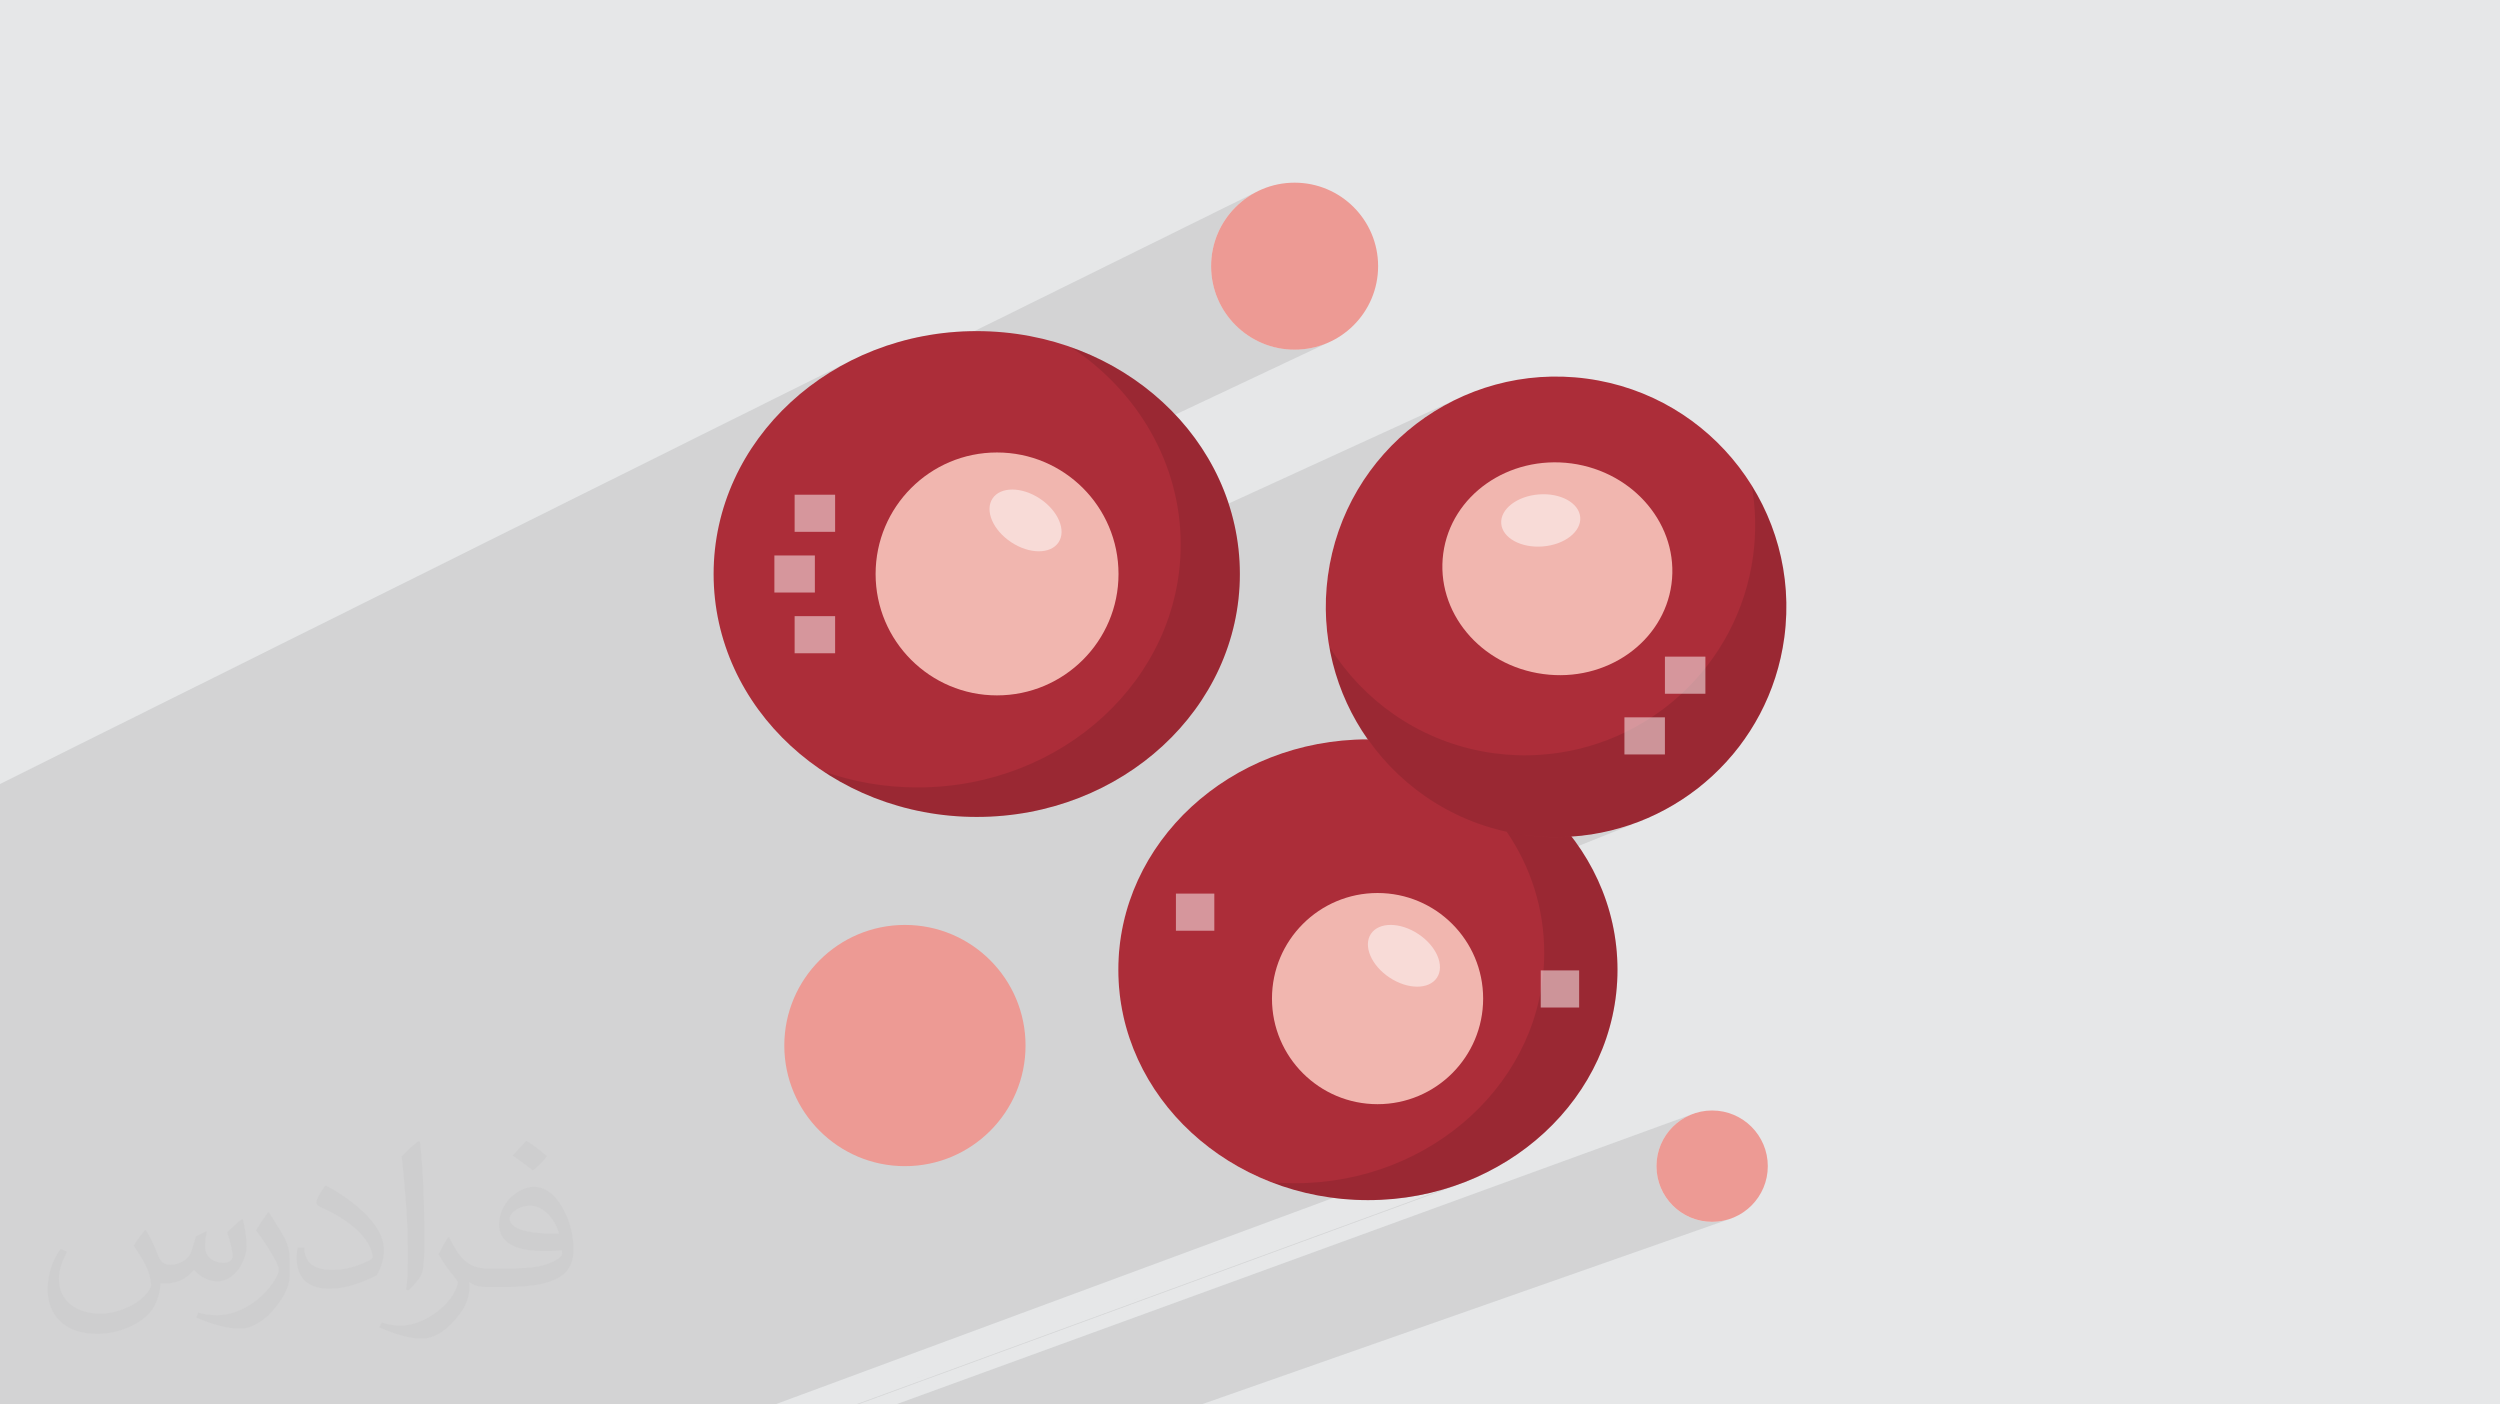 <?xml version="1.0" encoding="UTF-8"?>
<!DOCTYPE svg PUBLIC "-//W3C//DTD SVG 1.0//EN" "http://www.w3.org/TR/2001/REC-SVG-20010904/DTD/svg10.dtd">
<!-- Creator: CorelDRAW -->
<svg xmlns="http://www.w3.org/2000/svg" xml:space="preserve" width="94.192mm" height="52.917mm" version="1.0" style="shape-rendering:geometricPrecision; text-rendering:geometricPrecision; image-rendering:optimizeQuality; fill-rule:evenodd; clip-rule:evenodd"
viewBox="0 0 9404.92 5283.66"
 xmlns:xlink="http://www.w3.org/1999/xlink"
 xmlns:xodm="http://www.corel.com/coreldraw/odm/2003"
 enable-background="new 0 0 57.812 56">
 <rect x="0" y="0" width="9404.92" height="5283.66" fill="#808080" stroke="none"/>
 <defs>
  <style type="text/css">
   <![CDATA[
    .fil3 {fill:#AC2D39;fill-rule:nonzero}
    .fil4 {fill:#ED9A94;fill-rule:nonzero}
    .fil5 {fill:#F1B6AF;fill-rule:nonzero}
    .fil2 {fill:#373435;fill-opacity:0.031}
    .fil1 {fill:#2B2A29;fill-opacity:0.102}
    .fil6 {fill:black;fill-rule:nonzero;fill-opacity:0.102}
    .fil7 {fill:white;fill-rule:nonzero;fill-opacity:0.502}
    .fil0 {fill:#E6E7E8}
   ]]>
  </style>
 </defs>
 <g id="Layer_x0020_1">
  <polygon class="fil0" points="-0,0 9404.92,0 9404.92,5283.66 1672.64,5283.66 -0,5283.66 -0,5280.12 -0,3932.7 "/>
  <path class="fil1" d="M616.6 5283.66l-1.26 0 -0.29 0 -11.48 0 -0.33 0 -5.7 0 -6.7 0 -132.24 0 -19.14 0 -19.85 0 -20.59 0 -399.02 0 0 -3.54 0 -324.04 0 -0.25 0 -8.18 0 -0.6 0 -1.78 0 -5.3 0 -0.58 0 -3.51 0 -1.21 0 -5.24 0 -0.06 0 -5.31 0 -1.08 0 -4.24 0 -5.34 0 -15.71 0 -0.49 0 -9.77 0 -4.89 0 -133.48 0 -0.06 0 -0.5 0 -0.03 0 -1 0 -0.04 0 -0.01 0 -1.54 0 -2.07 0 -0.01 0 -5.36 0 -0.44 0 -0.01 0 -3.3 0 -0.42 0 -0.01 0 -4.26 0 -0.02 0 -3.81 0 -1 0 -0.01 0 -5.39 0 -5.96 0 -0.01 0 -3.98 0 -0.01 0 -2.53 0 -0.01 0 -7.11 0 -7.7 0 -3.21 0 -0.01 0 -5.05 0 -0.01 0 -8.87 0 -9.47 0 -1.26 0 -8.3 0 -0.81 0 -0.01 0 -0.08 0 -9.47 0 -0.29 0 -0.28 0 -0.24 0 -9.19 0 -1.28 0 -0.5 0 -8.65 0 -2.48 0 -0.13 0 -8.24 0 -0.01 0 -11.28 0 -0.01 0 -11.69 0 -0.01 0 -12.12 0 -12.54 0 -0.01 0 -12.94 0 -0.01 0 -13.36 0 -0.01 0 -13.77 0 -0.02 0 -14.17 0 -0.01 0 -14.57 0 -0.02 0 -14.98 0 -0.02 0 -15.37 0 -0.01 0 -14.41 0 -0.31 0 -1.05 0 -0.02 0 -15.05 0 -0.35 0 -0.76 0 -0.01 0 -15.57 0 -1.21 0 -15.86 0 -0.88 0 -1.57 0 -13.84 0 -1.61 0 -0.31 0 -0.01 0 -1.89 0 -13.26 0 -2.56 0 -0.01 0 -3.83 0 -11.25 0 -3 0 -0.01 0 -4.67 0 -8.72 0 -11 0 -0.58 0 -7.45 0 -13.19 0 -3.22 0 -7.71 0 -0.01 0 -19.59 0 -19.96 0 -0.01 0 -18.72 0 -4.42 0 -14.58 0 -4.99 0 -16.66 0 -1.99 0 -19.71 0 -1.9 0 -16.75 0 -5.08 0 -15.85 0 -3.11 0 -39.19 0 -4.18 0 -16.52 0 -2.99 0 -40.28 0 -2.43 0 -12.99 0 -4.12 0 -4.26 0 -59.66 0 -4.11 0 -5.84 0 -11.56 0 -2.25 0 -10.71 0 -15.73 0 -13.85 0 -3.67 0 -16.94 0 -3.32 0 -9.75 0 -9.59 0 -0.55 0 -20.12 0 -3.33 0 -1.43 0 -14.43 0 -5.54 0 -14.82 0 -4.78 0 -18.57 0 -5.47 0 -13.52 0 -7.21 0 -6.23 0 -5.5 0 -7.7 0 -14.05 0 -7.83 0 -12.56 0 -1.31 0 -9.6 0 -7.76 0 -7.91 0 -2.91 0 -5 0 -1.3 0 -8.14 0 -20.73 0 -11.41 0 -3.41 0 -13.4 0 -2.54 0 -76.93 0 -18.21 0 -47.15 0 -125.59 0 -253.18 0 -105.76 3202.61 -1593.51 42.69 -20.18 43.84 -18.3 44.95 -16.37 46 -14.37 46.97 -12.31 47.89 -10.2 48.75 -8.04 49.54 -5.81 50.26 -3.52 42.03 -0.98 1055 -520.76 -25.9 15.74 -24.18 18.08 -22.31 20.28 -20.28 22.31 -18.08 24.18 -15.74 25.9 -13.23 27.46 -10.56 28.87 -7.74 30.1 -4.76 31.18 -1.62 32.12 1.62 32.12 4.76 31.19 7.74 30.1 10.56 28.86 13.23 27.47 15.74 25.9 18.08 24.18 20.28 22.31 22.31 20.28 24.18 18.08 25.9 15.74 27.46 13.23 28.87 10.56 30.1 7.74 31.18 4.76 32.12 1.62 32.12 -1.62 31.19 -4.76 30.1 -7.74 28.86 -10.56 -570.99 269.26 5.97 6.39 5.79 6.32 0.89 0.98 0.89 0.98 0.89 0.98 0.89 0.98 0.88 0.98 0.89 0.99 0.88 0.98 0.88 0.99 1.26 1.43 1.26 1.43 1.26 1.43 1.25 1.44 1.25 1.44 1.25 1.44 1.25 1.44 1.24 1.44 5.55 6.52 1.24 1.47 1.23 1.47 1.23 1.47 1.23 1.48 1.23 1.47 1.22 1.48 1.22 1.49 1.21 1.48 5.25 6.52 1 1.25 0.99 1.24 0.99 1.25 0.99 1.25 0.99 1.25 0.99 1.26 0.98 1.25 0.98 1.26 4.77 6.17 1.11 1.45 1.11 1.46 1.1 1.46 1.1 1.46 1.09 1.47 1.09 1.46 1.09 1.47 1.09 1.47 3.52 4.74 1.47 2.02 1.47 2.03 1.46 2.03 1.46 2.04 1.45 2.04 1.44 2.04 1.44 2.05 1.43 2.05 2.91 4.23 1.13 1.64 1.12 1.64 1.12 1.65 1.12 1.65 1.11 1.65 1.11 1.65 1.11 1.65 1.1 1.66 3.26 4.95 1.16 1.78 1.16 1.78 1.15 1.78 1.14 1.79 1.15 1.79 1.13 1.79 1.14 1.79 1.13 1.8 1.91 3.03 1.41 2.29 1.41 2.28 1.41 2.29 1.39 2.3 1.39 2.3 1.38 2.3 1.37 2.31 1.37 2.31 0.3 0.51 1.3 2.22 1.3 2.23 1.29 2.23 1.28 2.24 1.27 2.24 1.27 2.24 1.26 2.25 1.26 2.25 1.71 3.11 1.09 1.98 1.08 1.98 1.08 1.98 1.07 1.99 1.07 1.99 1.06 1.99 1.06 1.99 1.05 2 1.82 3.45 2.46 4.75 2.43 4.77 2.4 4.79 2.37 4.79 2.35 4.82 2.31 4.83 2.29 4.84 2.25 4.86 0.99 2.18 0.96 2.11 0.95 2.11 0.95 2.12 0.94 2.12 0.93 2.12 0.93 2.12 0.93 2.13 0.92 2.13 1.73 4.03 3.08 7.34 3.01 7.36 2.94 7.4 2.87 7.42 2.81 7.45 2.74 7.48 2.68 7.52 2.6 7.54 1.46 4.33 0.72 2.18 0.67 2.03 884.94 -405.23 -37.83 17.66 -36.87 19.43 -35.86 21.15 -34.77 22.82 -33.63 24.43 -32.42 26.01 -31.15 27.53 -29.83 29.03 -28.44 30.45 -27 31.83 -25.48 33.18 -23.91 34.48 -22.28 35.73 -20.59 36.92 -18.84 38.07 -17.02 39.19 -15.15 40.24 -13.21 41.26 -11.21 42.23 -9.15 43.14 -7.04 44.01 -2.32 18.87 -1.89 18.83 -1.49 18.78 -1.07 18.73 -0.67 18.68 -0.26 18.61 0.13 18.55 0.53 18.48 0.93 18.4 1.31 18.32 1.69 18.23 2.08 18.14 2.45 18.05 2.83 17.95 3.19 17.84 3.55 17.72 3.92 17.62 4.27 17.49 4.63 17.37 4.98 17.23 5.32 17.1 5.67 16.96 6.01 16.81 6.35 16.67 6.68 16.51 7.01 16.36 7.33 16.19 7.66 16.02 7.97 15.84 8.29 15.67 8.59 15.47 8.91 15.29 0.28 0.46 1.12 1.87 1.12 1.87 1.13 1.86 1.13 1.87 1.14 1.86 1.14 1.86 1.15 1.85 1.15 1.85 3.16 5.01 2.55 3.98 0.64 1.01 3.23 4.97 0.03 0.06 3.23 4.88 0.75 1.12 2.18 3.27 0.36 0.54 3.32 4.9 1.13 1.65 0.39 0.56 5.22 7.53 0.7 0 -710.18 300.12 -14.52 15.48 -27.85 32.73 -26.16 33.97 -24.4 35.16 -22.59 36.29 -20.72 37.35 -18.79 38.38 -16.79 39.34 -14.75 40.25 -12.64 41.11 -10.47 41.92 -8.25 42.66 -5.97 43.35 -3.62 43.99 -1.22 44.58 1.02 40.81 3.05 40.31 1.57 12.49 2339.26 -945.79 -1.37 1.85 -1.37 1.84 -1.37 1.85 -1.38 1.83 -1.39 1.84 -1.39 1.83 -1.39 1.82 -1.4 1.82 -2327.08 940.16 1.09 8.7 2314.66 -934.46 -1.44 1.78 -1.44 1.78 -1.45 1.78 -1.45 1.77 -1.46 1.77 -1.46 1.76 -1.47 1.76 -1.47 1.76 -2301.97 928.68 0.15 1.22 6.93 39.22 3.58 15.7 1685.64 -676.75 2.3 -0.15 2.3 -0.16 2.3 -0.17 2.3 -0.18 0.57 -0.04 479.1 -192.31 -2.99 2.43 -3.01 2.41 -3.02 2.39 -3.03 2.38 -3.03 2.37 -3.05 2.36 -3.06 2.34 -3.06 2.33 -424.99 170.46 0.17 -0.02 2.28 -0.26 2.28 -0.27 2.27 -0.27 2.28 -0.28 2.27 -0.28 2.27 -0.29 2.27 -0.3 0.46 -0.06 2.27 -0.3 2.27 -0.31 2.26 -0.32 0.03 0 382.44 -153.33 -1.86 1.33 -1.86 1.32 -1.86 1.31 -1.86 1.31 -1.87 1.31 -1.87 1.3 -1.88 1.29 -1.88 1.29 -349.8 140.19 0.75 -0.12 2.25 -0.37 2.25 -0.37 2.25 -0.39 2.25 -0.39 2.24 -0.39 0.43 -0.08 2.25 -0.4 2.24 -0.41 2.24 -0.41 2.24 -0.42 2.24 -0.42 2.23 -0.43 2.24 -0.44 2.23 -0.44 0.42 -0.08 2.23 -0.45 2.23 -0.46 2.23 -0.46 2.23 -0.46 2.22 -0.48 2.22 -0.48 2.22 -0.48 2.22 -0.49 0.41 -0.09 2.22 -0.49 2.21 -0.51 2.21 -0.5 2.22 -0.52 2.2 -0.52 2.21 -0.52 2.21 -0.53 2.2 -0.54 0.41 -0.1 2.2 -0.55 2.2 -0.55 2.2 -0.55 2.2 -0.56 2.19 -0.56 2.19 -0.57 2.19 -0.58 2.19 -0.58 0.39 -0.11 2.19 -0.59 2.18 -0.6 2.19 -0.6 2.18 -0.6 2.18 -0.61 2.17 -0.62 2.18 -0.62 2.17 -0.63 0.38 -0.11 2.17 -0.64 2.17 -0.64 2.17 -0.64 2.16 -0.65 2.17 -0.66 2.16 -0.67 2.16 -0.66 2.15 -0.68 0.37 -0.12 0.6 -0.19 2.12 -0.67 2.13 -0.68 2.12 -0.68 2.11 -0.69 2.12 -0.69 2.11 -0.7 2.11 -0.71 2.11 -0.71 2.14 -0.73 2.13 -0.73 2.13 -0.74 2.13 -0.74 2.13 -0.75 2.13 -0.75 2.12 -0.76 2.12 -0.76 0.36 -0.13 2.59 -0.97 48.52 -19.41 -2.1 0.91 -2.11 0.91 -2.11 0.91 -2.11 0.9 -2.11 0.89 -2.12 0.89 -2.12 0.88 -2.12 0.87 -14.38 5.75 1.54 -0.6 2.09 -0.82 2.09 -0.83 2.09 -0.83 -1939.43 775.95 6.1 21.78 12.44 37.26 14.17 36.52 15.88 35.76 17.53 34.93 19.14 34.07 20.7 33.17 22.22 32.23 23.69 31.23 25.12 30.21 26.5 29.15 27.84 28.04 29.14 26.88 30.38 25.69 31.58 24.45 32.74 23.17 33.86 21.86 34.92 20.51 35.95 19.09 36.91 17.65 37.85 16.18 38.74 14.64 39.58 13.08 40.38 11.47 41.12 9.82 41.84 8.12 42.5 6.39 -2100.51 777.27 -1242.1 0 -466.01 0 -520.93 0 -0.07 0 -0.06 0 -0.68 0 -0.1 0 -0.14 0 -0.04 0 -1.77 0 -2.58 0 -0.11 0 -0.07 0 -3.5 0 -0.1 0 -4.38 0 -0.1 0 -5.27 0 -0.13 0 -6.16 0 -0.15 0 -7.02 0 -0.18 0 -7.94 0 -0.18 0 -5.79 0 -3.03 0 -0.24 0 -5.95 0 -3.76 0 -0.26 0 -9.34 0zm3902.37 0l-1149.26 0 3008.98 -1096.63 -19.24 7.04 -18.31 8.83 -17.26 10.48 -16.13 12.06 -14.87 13.52 -13.52 14.87 -12.06 16.13 -10.48 17.26 -8.83 18.31 -7.04 19.24 -5.16 20.07 -3.18 20.79 -1.08 21.42 1.08 21.41 3.18 20.8 5.16 20.07 7.04 19.24 8.83 18.3 10.48 17.26 12.06 16.13 13.52 14.88 14.87 13.51 16.13 12.06 17.26 10.48 18.31 8.83 19.24 7.04 20.07 5.16 20.79 3.18 21.42 1.08 21.41 -1.08 20.8 -3.18 20.07 -5.16 -1984.28 696.61zm-1299.24 0l-0.01 0 0.01 0 5.96 -2.19 0.03 -0.01 0.31 -0.12 748.21 -274.05 343.65 -125.87 1092.74 -400.24 1.55 -0.57 13.06 -4.78 0.04 -0.01 5.5 -1.6 5.48 -1.63 5.47 -1.66 5.46 -1.69 3.99 -1.26 0.05 -0.02 1.39 -0.44 0.01 0 5.42 -1.75 5.41 -1.78 3.37 -1.13 2.02 -0.68 -0.46 0.17 -36.75 13.46 -535.92 196.25 -1602.08 586.69 -67.96 24.88 -1.17 0 -0.58 0 -0.01 0 -4.19 0zm106.86 -39.14l-81.71 29.92 -18.84 6.91m-0.34 0.12l-5.97 2.19 5.95 -2.18 0.02 -0.01 0.03 -0.01 0.31 -0.11m-5.51 0.11l0.65 -0.24m2184.67 -800.04l2.12 -0.57 0.66 -0.18 2.78 -0.74 2.78 -0.76 2.77 -0.77 2.77 -0.77 2.77 -0.78 2.76 -0.79m-2210.7 807.83l-4.86 0 -0.02 0 -1.73 0 -0.03 0 -8.09 0 -0.03 0 -9.61 0 -0.01 0 -11.12 0 -0.02 0 -12.6 0 -0.02 0 -14.15 0 -0.02 0 -15.69 0 -17.24 0 -0.01 0 -18.8 0 -20.35 0 -21.96 0 -22.57 0 -0.46 0 -0.32 0 -0.87 0 -22.67 0 -2.6 0 -22.18 0 -5.18 0 -20.39 0 -8.19 0 -16.21 0 -19.32 0 -2.5 0m2100.51 -777.27l1.98 0.26 1.95 0.25 1.96 0.24 1.95 0.24 1.96 0.24 1.96 0.23 1.96 0.23 1.96 0.22 1.96 0.22 1.69 0.19 1.69 0.18 1.69 0.18 1.69 0.18 1.69 0.18 1.69 0.17 1.7 0.17 1.69 0.17 6.99 0.66 2.23 0.2 2.23 0.2 2.23 0.19 2.23 0.18 2.23 0.18 2.24 0.18 2.24 0.17 2.24 0.17 4.65 0.33 2.56 0.17 2.56 0.17 2.56 0.16 2.57 0.15 2.56 0.14 2.57 0.15 2.57 0.13 2.57 0.13 2.45 0.12 2.77 0.12 2.76 0.12 2.77 0.11 2.78 0.1 2.77 0.09 2.77 0.09 2.78 0.08 2.78 0.07 0.85 0.03 0.34 0 0.46 0.01 2.93 0.06 2.92 0.06 2.93 0.04 2.93 0.04 2.93 0.03 2.94 0.02 2.94 0.02 2.94 0 0.01 0 3.04 0 3.04 -0.02 3.04 -0.02 3.03 -0.03 3.04 -0.04 3.03 -0.05 3.03 -0.05 3.02 -0.07 3.02 -0.08 3.03 -0.08 3.02 -0.09 3.01 -0.1 3.02 -0.11 3.01 -0.12 3 -0.13 3.01 -0.14 3.01 -0.15 3 -0.15 3 -0.16 2.99 -0.17 3 -0.18 2.99 -0.19 2.98 -0.19 2.99 -0.21 0.01 0 2.98 -0.21 2.98 -0.23 2.98 -0.23 2.98 -0.24 2.97 -0.25 2.97 -0.25 2.97 -0.27 2.96 -0.27 0.01 0 2.96 -0.28 2.96 -0.29 2.95 -0.3 2.96 -0.31 2.95 -0.31 2.94 -0.33 2.95 -0.33 2.91 -0.34 0.04 -0.01 2.94 -0.35 2.93 -0.36 2.94 -0.36 2.93 -0.37 2.92 -0.38 2.93 -0.39 2.92 -0.4 2.92 -0.41 0.02 0 2.92 -0.42 2.91 -0.42 2.91 -0.43 2.9 -0.45 2.9 -0.45 2.9 -0.45 2.9 -0.47 2.89 -0.47 0.02 0 2.89 -0.48 2.89 -0.49 2.88 -0.5 2.88 -0.5 2.87 -0.51 2.88 -0.53 2.87 -0.52 2.87 -0.54 0.03 -0.01 2.86 -0.54 2.87 -0.56 2.85 -0.56 2.86 -0.57 2.85 -0.58 2.85 -0.58 2.85 -0.6 2.84 -0.6 0.03 0 2.84 -0.61 2.83 -0.62 2.83 -0.62 2.83 -0.64 2.83 -0.64 2.82 -0.65 2.82 -0.66 2.81 -0.66 0.03 0 2.81 -0.67 2.59 -0.63 207.48 -76.01 0.04 -0.01 -207.48 76.01 0.18 -0.04 2.8 -0.69 2.8 -0.7 2.8 -0.7 2.79 -0.71 2.79 -0.72 2.79 -0.73 2.79 -0.73m-2180.16 800.29l-0.01 0 -5.96 2.19 -3.92 0 -0.02 0 -1.25 0 11.15 -4.08 -4.12 1.51 -0.38 0.14 -6.65 2.44m-6.61 0l15.11 -5.53 2.66 -0.98m2182.29 -796.53l165.51 -60.64 0.04 -0.01 -0.09 0.03 -5.01 2.36 -5.08 2.35 -5.1 2.33 -5.12 2.3 -5.13 2.27 -5.15 2.24 -5.17 2.21 -5.18 2.19 -81.24 29.75m12.23 -3.96l5.39 -1.81 0.05 -0.01 2.69 -0.92 1.11 -0.38 38.8 -14.21 0.04 -0.01 -38.64 14.15 1.38 -0.47 2.68 -0.93 2.69 -0.94 2.67 -0.94 2.68 -0.96 2.67 -0.96 2.66 -0.96 0.05 -0.01 2.66 -0.97 -1651.75 604.85 -614.72 225.11 -0.03 0 -0.56 0 -0.02 0 -0.23 0m2306.77 -845.44l-0.04 0.01 -81.34 29.78m-2260.93 815.65l2145.11 -786.48 -0.03 0.01 -2145.08 786.47zm-11.13 0l2133.22 -782.41 -0.02 0 -2133.2 782.41z"/>
  <path class="fil2" d="M548.54 4627.69c17.95,27.21 29.6,53.36 40.96,82.43 8.45,16.91 12.93,48.09 52.57,48.09 11.61,0 28.28,-3.42 43.06,-11.61 16.63,-8.73 29.32,-21.94 35.94,-42l15.85 -53.36 38.57 -19.02 2.64 2.64c-5.27,20.09 -6.59,39.36 -6.59,54.43 0,44.63 38.57,61.56 69.22,61.56 17.95,0 34.09,-8.73 34.09,-25.11 0,-21.13 -8.98,-57.06 -20.62,-89.29 17.95,-17.95 35.94,-35.94 56.53,-50.47l3.17 1.6c8.98,38.04 14,75.56 14,100.66 0,24.57 -10.83,51.79 -19.81,69.49 -18.49,34.87 -51.25,62.62 -90.87,62.62 -30.1,0 -63.65,-15.07 -86.66,-43.06l-1.32 0c-21.66,26.96 -55.22,51.25 -108.86,51.25l-16.63 0c-2.64,35.41 -10.29,60.49 -21.94,82.95 -31.95,62.34 -126.81,106.47 -216.1,106.47 -124.17,0 -186.51,-71.59 -186.51,-166.96 0,-58.91 19.27,-113.6 48.88,-152.42l24.29 10.04c-18.49,35.41 -30.91,68.68 -30.91,101.45 0,89.29 72.66,131.83 156.4,131.83 77.68,0 173.83,-49.41 191.28,-106.72 -6.59,-62.62 -30.1,-91.93 -66.04,-148.99 10.83,-19.02 24.83,-38.04 42.28,-58.38l3.17 0 0 0 0 0 -0.02 -0.09zm1432.13 -336.04c26.15,16.39 51.79,35.66 76.87,57.85 -14,19.81 -31.45,37.79 -53.11,53.64 -25.11,-20.34 -50.19,-37.79 -75.84,-56.27 17.42,-19.55 34.62,-38.29 52.04,-55.22l0 0 0 0 0 0 0 0 0 0 0.03 0zm13.47 244.11c-42.28,0 -76.87,27.75 -76.87,48.34 0,44.13 84.53,57.85 185.72,57.31 -12.68,-51.79 -57.06,-105.68 -108.86,-105.68l0.01 0.03zm-94.86 236.19c54.96,0 103.04,-1.6 139.74,-10.83 40.96,-10.29 75.56,-30.91 75.56,-45.17 0,-3.7 0,-8.19 -1.32,-11.89 -22.98,2.11 -49.41,2.11 -72.38,2.11 -74.49,0 -131.55,-16.91 -154.02,-58.66 -5.55,-11.61 -9.51,-24.57 -9.51,-39.36 0,-40.43 17.42,-79.79 48.09,-107 25.61,-22.45 53.89,-36.44 82.67,-36.44 52.04,0 93.51,41.75 122.57,107.54 15.85,35.94 26.68,77.4 26.68,129.72 0,34.87 -9.51,64.19 -31.17,85.85 -40.43,39.11 -114.92,53.89 -229.04,53.89l-51.79 0 0 0 -13.47 0c-28.28,0 -48.62,-5.02 -64.72,-17.42l-2.64 0c0.79,6.59 1.32,12.93 1.32,19.02 0,25.61 -8.45,58.38 -25.61,84.53 -50.72,75.3 -105.68,108.04 -153.24,108.04 -48.09,0 -107,-18.49 -160.11,-42.54l9.51 -18.49c17.17,7.13 40.96,11.89 73.7,11.89 85.85,0 198.66,-82.43 212.66,-163 -3.17,-6.59 -8.98,-15.32 -17.17,-24.57 -25.11,-29.85 -40.96,-54.68 -55.75,-80.83 12.68,-25.11 24.29,-45.17 35.13,-63.4l4.49 -0.53c36.72,74.77 69.99,117.55 144.23,117.55l11.61 0 0 0 53.89 0 0 0 0 0 0 0 0 0 0 0 0.09 0.01zm-371.98 79c6.34,-34.34 6.87,-72.91 6.87,-108.86l0 -53.36c0,-99.6 -12.68,-244.36 -22.98,-338.68 17.95,-19.27 43.06,-42 62.87,-57.31l5.81 1.6c13.47,118.62 16.63,256 16.63,383.06 0,33.3 -1.32,65.79 -4.49,89.55 -1.85,30.1 -19.27,52.83 -56.53,87.7l-8.19 -3.7zm-382.8 -157.19c1.85,46.77 24.83,83.49 105.15,83.49 49.93,0 92.19,-12.93 138.96,-35.13 8.45,-3.7 12.93,-8.73 12.93,-12.93 0,-29.32 -22.45,-68.15 -60.23,-103.55 -36.72,-33.3 -85.34,-62.62 -130.76,-82.18 -15.6,-6.59 -20.62,-13.47 -20.62,-20.09 0,-13.47 17.95,-41.75 32.77,-62.09l5.02 -0.53c52.04,27.21 110.17,67.64 153.24,112.53 39.11,41.47 63.4,83.49 63.4,129.19 0,33.81 -10.29,65.51 -26.96,95.11 -57.06,28.79 -117.83,50.72 -178.06,50.72 -73.17,0 -123.1,-34.34 -123.1,-114.92 0,-8.73 0,-22.19 3.17,-39.64l25.11 0 0 0 0 0 0 0 0 0 0 0 -0.02 0zm-132.37 -132.9l45.45 73.45c16.63,27.21 32.23,56.81 32.23,103.55l0 59.7c0,48.34 -30.91,100.13 -80.83,151.38 -39.11,34.62 -73.7,49.41 -105.68,49.41 -47.55,0 -101.98,-14.79 -164.85,-41.75l7.13 -18.49c19.81,5.27 42.79,9.77 71.06,9.77 90.36,-0.53 182.8,-66.57 225.08,-147.15 5.02,-9.26 6.87,-17.95 6.87,-24.04 0,-9.26 -5.02,-19.55 -8.98,-28.79 -22.98,-43.31 -48.62,-82.95 -76.87,-119.68 14.79,-23.25 29.6,-45.7 45.7,-67.9l3.7 0.53 0 0 0 0 0 0 0 0 0 0 -0.02 0.01z"/>
  <g id="_2104602407056">
   <ellipse class="fil3" cx="5146.03" cy="3648.12" rx="938.93" ry="866.67"/>
   <circle class="fil4" cx="6440.98" cy="4387.04" r="209.43"/>
   <path class="fil3" d="M5969.07 1424.36c-474.7,-63.52 -910.31,269.46 -973.84,743.46 -30.01,224.79 29.33,441.89 150.09,613.62l0.7 0c134.03,190.57 344.16,326.71 592.67,360.21 58.64,7.68 116.58,9.78 173.13,5.58 402.79,-26.52 744.85,-333.68 800.7,-749.05 63.53,-474 -269.46,-910.3 -743.45,-973.83l0 -0.01z"/>
   <path class="fil5" d="M5911.83 1743.39c236.65,32.11 405.59,235.25 376.27,453.76 -29.33,218.5 -245.73,370.68 -482.38,338.57 -237.35,-31.41 -405.59,-234.55 -376.27,-453.75 29.33,-218.5 245.03,-369.99 482.38,-338.58z"/>
   <circle class="fil5" cx="5182.33" cy="3756.67" r="397.21"/>
   <circle class="fil4" cx="4870.28" cy="1001.33" r="314.14"/>
   <ellipse class="fil3" cx="3674.46" cy="2159.45" rx="989.88" ry="913.79"/>
   <circle class="fil4" cx="3404.3" cy="3933.29" r="453.76"/>
   <path class="fil5" d="M3750.55 1702.2c252.71,0 457.25,204.54 457.25,457.25 0,252.01 -204.54,456.55 -457.25,456.55 -252.01,0 -456.55,-204.54 -456.55,-456.55 0,-252.71 204.54,-457.25 456.55,-457.25z"/>
   <path class="fil6" d="M4029.09 1306.39c249.91,165.44 412.57,436.3 412.57,742.07 0,504.72 -443.28,913.79 -989.88,913.79 -125.66,0 -245.73,-21.64 -356.03,-61.43 163.35,108.91 363.01,172.43 578.71,172.43 546.6,0 989.89,-409.08 989.89,-913.8 0,-389.53 -263.88,-721.82 -635.26,-853.06l0 0z"/>
   <path class="fil6" d="M6712.53 2398.2c-55.85,415.36 -397.91,722.52 -800.7,749.05 -56.54,4.18 -114.49,2.09 -173.13,-5.59 -248.51,-33.51 -458.65,-169.63 -592.67,-360.21l-0.7 0.01c-72.6,-103.32 -122.86,-222.69 -144.51,-350.44 8.38,14.66 17.45,28.62 27.23,42.59l0.7 -0.01c134.04,190.58 344.16,326.71 592.67,360.21 58.64,7.69 116.58,9.78 173.13,5.59 402.79,-26.53 744.85,-333.68 800.71,-749.05 11.86,-90.05 9.78,-178.71 -5.59,-263.88 102.61,164.75 150.79,364.4 122.86,571.73l0 0z"/>
   <path class="fil6" d="M5911.83 3147.25c-56.54,4.18 -114.49,2.1 -173.13,-5.59 -23.73,-3.48 -47.47,-7.68 -70.5,-12.56 90.05,131.94 141.01,288.3 141.01,455.85 0,478.19 -420.24,866.33 -938.92,866.33 -28.63,0 -57.24,-1.4 -85.87,-3.49 111.69,43.28 233.86,67.02 361.61,67.02 518.67,0 938.92,-388.13 938.92,-866.33 0,-187.09 -63.52,-360.21 -173.12,-501.22l0 0z"/>
   <g>
    <path class="fil7" d="M3982.25 2040.29c-30.02,45.16 -109.88,44.88 -178.5,-0.7 -68.56,-45.52 -99.83,-119.09 -69.88,-164.26 30.01,-45.16 109.87,-44.88 178.5,0.7 68.55,45.58 99.83,119.09 69.88,164.26z"/>
    <path class="fil7" d="M5405.72 3678.14c-30.01,45.16 -109.87,44.88 -178.5,-0.7 -68.55,-45.52 -99.83,-119.09 -69.88,-164.26 30.02,-45.17 109.88,-44.89 178.5,0.7 68.63,45.51 99.9,119.09 69.88,164.26z"/>
    <path class="fil7" d="M5944.78 1945.97c4.32,54.04 -58.64,103.18 -140.74,109.74 -82.03,6.56 -152.11,-31.9 -156.44,-85.94 -4.32,-54.03 58.64,-103.17 140.74,-109.73 82.03,-6.63 152.11,31.83 156.44,85.93z"/>
    <polygon class="fil7" points="6111.06,2698.58 6263.39,2698.58 6263.39,2838.2 6111.06,2838.2 "/>
    <polygon class="fil7" points="2989.35,2317.92 3141.68,2317.92 3141.68,2457.54 2989.35,2457.54 "/>
    <polygon class="fil7" points="2913.2,2089.51 3065.52,2089.51 3065.52,2229.13 2913.2,2229.12 "/>
    <polygon class="fil7" points="2989.35,1861.09 3141.68,1861.09 3141.68,2000.71 2989.35,2000.71 "/>
    <polygon class="fil7" points="6263.39,2470.24 6415.64,2470.24 6415.64,2609.86 6263.39,2609.86 "/>
    <g>
     <polygon class="fil7" points="4423.78,3361.7 4568.22,3361.7 4568.22,3501.32 4423.78,3501.31 "/>
     <polygon class="fil7" points="5796.22,3650.63 5940.66,3650.63 5940.66,3790.25 5796.22,3790.25 "/>
    </g>
   </g>
  </g>
 </g>
</svg>
